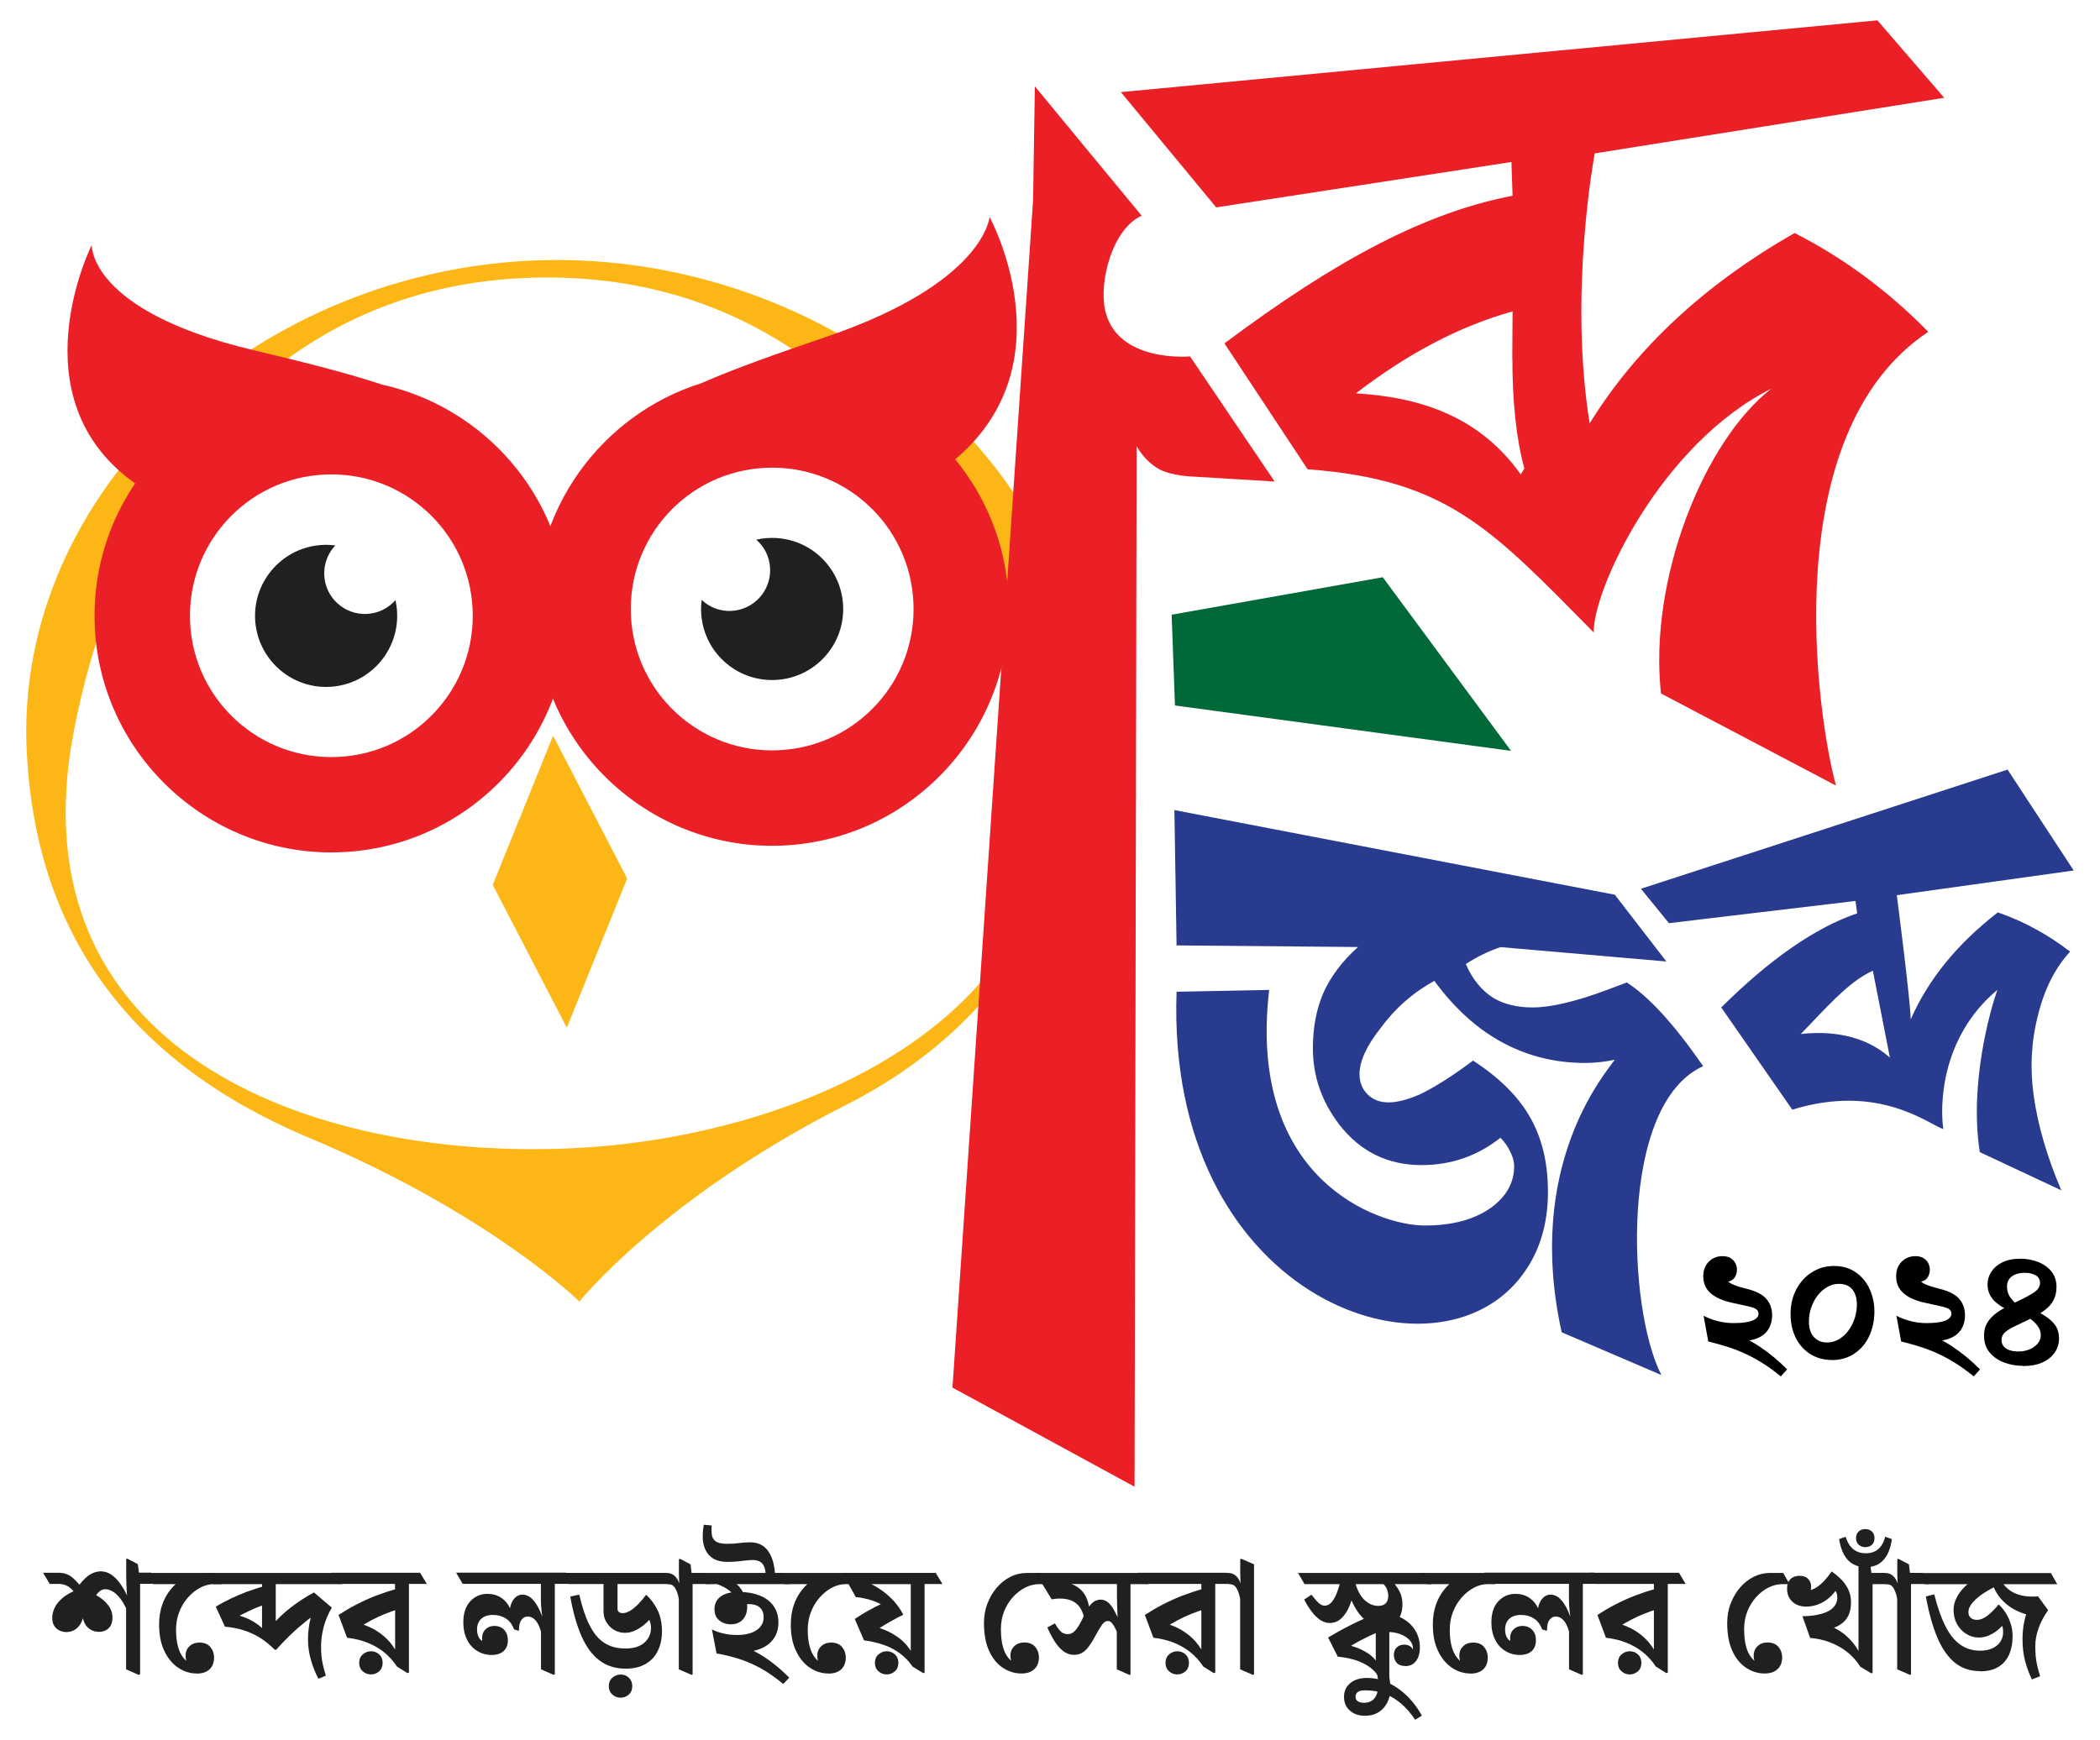 <?xml version="1.0" encoding="UTF-8"?>
<svg id="Layer_1" data-name="Layer 1" xmlns="http://www.w3.org/2000/svg" version="1.1" viewBox="0 0 222 184">
  <defs>
    <style>
      .cls-1 {
        fill: #000;
      }

      .cls-1, .cls-2, .cls-3, .cls-4, .cls-5, .cls-6, .cls-7 {
        stroke-width: 0px;
      }

      .cls-2 {
        fill: #293b8f;
      }

      .cls-3 {
        fill: #fcb717;
      }

      .cls-4 {
        fill-rule: evenodd;
      }

      .cls-4, .cls-6 {
        fill: #221f1f;
      }

      .cls-5 {
        fill: #eb2027;
      }

      .cls-7 {
        fill: #016938;
      }
    </style>
  </defs>
  <g>
    <path class="cls-6" d="M14.66,177.11l-1.33-.59v-6.94l.18.9c-.26-.63-.54-1.13-.82-1.48-.28-.35-.56-.6-.82-.74-.26-.14-.5-.21-.72-.21-.26,0-.49.09-.68.27-.19.18-.36.41-.52.68l-.15-.51c.4.19.76.41,1.08.67.31.26.56.55.74.86.18.31.27.65.27,1.01,0,.5-.13.88-.4,1.14s-.62.39-1.04.39c-.39,0-.74-.12-1.05-.36-.31-.24-.52-.6-.64-1.08-.11.43-.32.78-.63,1.05-.31.27-.69.41-1.14.41-.22,0-.44-.05-.67-.15s-.42-.26-.57-.48c-.15-.22-.23-.51-.23-.89,0-.31.08-.64.23-.99.15-.36.43-.71.82-1.06.39-.35.95-.66,1.66-.94l-.28.44c-.15-.23-.32-.42-.5-.57s-.37-.27-.58-.34-.44-.11-.69-.11h-.92l-.71-1.18h1.62c.34,0,.63.05.88.15.25.1.48.24.69.43.21.19.43.42.66.68.21-.27.43-.52.66-.73.24-.21.49-.38.76-.5.27-.12.55-.18.85-.18.38,0,.75.12,1.1.35.35.24.68.57.99,1.02.31.44.6.98.86,1.62l-.15-.08c-.03-.24-.06-.51-.07-.8-.02-.29-.03-.57-.04-.84-.01-.27-.02-.48-.02-.65v-1.92l.11-.05,1.12.59.12.9h1.3l.71,1.18h-1.89v9.57l-.13.03Z"/>
    <path class="cls-6" d="M20.79,176.96c-.71,0-1.37-.21-1.97-.62-.6-.41-1.09-1-1.45-1.77-.37-.77-.55-1.7-.55-2.78,0-.81.12-1.52.34-2.14s.53-1.15.89-1.59c.36-.44.74-.78,1.13-1.03l.74.48h-3.73l-.67-1.18h7.22l.67,1.18h-.8c-.47,0-.94.12-1.41.36-.47.24-.9.58-1.3,1.02-.39.44-.71.95-.94,1.54-.24.59-.35,1.24-.35,1.94,0,.61.06,1.17.19,1.68s.33.94.62,1.29c.29.35.68.6,1.17.74l-.48.23c-.14-.14-.26-.31-.35-.52-.09-.2-.14-.45-.14-.73,0-.39.14-.72.41-.98.27-.26.62-.39,1.05-.39.51,0,.9.16,1.16.47s.39.68.39,1.09c0,.55-.16.97-.48,1.27-.32.3-.77.45-1.35.45Z"/>
    <path class="cls-6" d="M33.66,177.52c-.31-.59-.57-1.24-.78-1.95-.21-.71-.32-1.45-.32-2.23,0-.37.02-.74.07-1.12.04-.37.11-.75.21-1.12.1-.38.22-.75.36-1.11l.61.41c-.54.34-1.07.72-1.59,1.14-.52.42-1.04.88-1.54,1.36-.5.49-1,1-1.49,1.55h-.15c-.48-.49-.99-.91-1.53-1.25-.54-.34-1.12-.61-1.74-.8-.62-.2-1.28-.33-1.99-.39l-.97-2.12c.5-.3,1.03-.58,1.59-.85s1.14-.51,1.74-.74c.6-.22,1.22-.42,1.85-.58l.16,1.9c-.28.09-.59.2-.91.33-.32.13-.65.27-.97.43-.32.15-.63.31-.94.47s-.57.31-.81.45l-.36-.71c.51.08,1.01.2,1.48.36.48.16.92.38,1.33.64.41.26.77.57,1.09.94l-.36.13v-5.15h-5.14l-.69-1.18h13.6l.69,1.18h-7.01v4.89l-.39-.54c.26-.31.56-.62.89-.94.33-.32.69-.63,1.08-.93.39-.3.79-.59,1.21-.86.42-.27.83-.52,1.25-.74l1.89,1.61c-.37.61-.65,1.27-.85,1.99-.19.71-.29,1.4-.29,2.07,0,.35.01.69.04,1.01.03.32.08.66.16,1,.08.34.18.72.31,1.12l-.8.33Z"/>
    <path class="cls-6" d="M43.09,176.93l-1.13-.71c-.39-.6-.86-1.11-1.39-1.53-.53-.42-1.12-.75-1.76-1s-1.35-.42-2.12-.51l-.9-2.41c.62-.4,1.26-.78,1.92-1.12s1.34-.65,2.04-.92c.71-.27,1.43-.51,2.17-.71l-.16.77v-1.3h-6.06l-.69-1.18h9.4l.71,1.18h-1.89v9.39l-.15.03ZM41.77,175.21v-5.6l.28.57c-.43.13-.88.29-1.35.48-.47.19-.93.4-1.38.64s-.87.48-1.26.73l-.13-.38c.48.12.97.31,1.48.57.5.26.98.61,1.43,1.03.45.43.84.96,1.16,1.59l-.23.34ZM39.22,177.06c-.34,0-.63-.11-.88-.34-.25-.22-.37-.52-.37-.88s.12-.67.37-.89.54-.34.88-.34.63.11.87.34c.24.22.36.52.36.89s-.12.67-.37.89c-.25.22-.53.33-.86.33Z"/>
    <path class="cls-6" d="M58.54,177.11l-1.35-.59v-4.58l.13,1.05c-.19-.78-.41-1.31-.67-1.61-.26-.3-.55-.44-.87-.44-.27,0-.5.12-.67.37-.18.25-.26.63-.25,1.14l-.51-.15c-.2-.53-.49-.91-.88-1.16-.39-.25-.83-.37-1.34-.37-.55,0-.97.14-1.26.41-.29.27-.44.65-.44,1.13,0,.26.04.49.12.69.08.2.19.35.34.46.14.11.3.16.48.16.09,0,.18,0,.28-.02.1-.01.19-.02.28-.03l-.69.57c-.09-.11-.16-.24-.21-.39s-.07-.32-.07-.49c0-.4.12-.73.37-.97.25-.24.55-.36.91-.36.45,0,.8.14,1.06.42s.39.64.39,1.09c0,.49-.15.88-.45,1.15-.3.27-.71.41-1.24.41-.58,0-1.1-.14-1.56-.43-.46-.28-.82-.68-1.07-1.2-.26-.51-.39-1.12-.39-1.82,0-.95.24-1.69.73-2.22.49-.53,1.1-.79,1.83-.79.48,0,.9.1,1.26.3s.66.48.89.82c.23.34.39.73.48,1.16l-.28.07c-.04-.71.07-1.27.34-1.67s.61-.6,1-.6c.33,0,.63.12.9.34.27.23.52.56.75.98s.43.94.63,1.54l-.11.07c-.06-.42-.1-.81-.15-1.19-.04-.38-.07-.8-.07-1.27v-1.61h-8.27l-.69-1.18h11.6l.72,1.18h-1.89v9.57l-.13.03Z"/>
    <path class="cls-6" d="M66.13,176.45c-1.07,0-1.99-.29-2.76-.87s-1.4-1.44-1.9-2.58c-.5-1.14-.9-2.53-1.18-4.18l.95-.2c.21.92.45,1.73.73,2.45.28.71.61,1.31.98,1.79s.83.85,1.35,1.09c.52.25,1.12.37,1.81.37.88,0,1.54-.21,2.01-.62.46-.42.7-.93.7-1.54,0-.33-.06-.61-.17-.85-.12-.24-.27-.43-.47-.6l.95-.05c-.26.39-.57.74-.91,1.04-.34.3-.7.54-1.07.71-.37.17-.72.25-1.06.25s-.63-.06-.89-.17c-.27-.11-.51-.27-.71-.47-.21-.21-.37-.44-.5-.71-.13-.26-.19-.58-.19-.95v-2.86h-3.69l-.71-1.18h10.91l.71,1.18h-5.74v2.58c0,.19.05.31.16.39.11.07.24.11.39.11.23,0,.48-.08.76-.24.27-.16.55-.39.85-.68.29-.3.58-.64.86-1.03.48.43.88.96,1.2,1.6.32.64.48,1.4.48,2.27,0,.77-.14,1.45-.43,2.04-.28.6-.71,1.06-1.28,1.4s-1.28.51-2.13.51ZM65.61,179.52c-.34,0-.63-.11-.88-.34-.25-.22-.37-.52-.37-.88s.12-.67.37-.89c.25-.22.54-.34.88-.34s.63.11.87.34.36.52.36.89-.12.67-.37.89-.53.33-.86.33Z"/>
    <path class="cls-6" d="M73.11,177.11l-1.35-.59v-7.45c-.07-.42-.19-.78-.36-1.09s-.43-.47-.75-.47h-.08l-.69-1.18h.59c.28,0,.53.07.74.22.21.15.38.37.52.68.14.31.25.69.33,1.16l-.16.05c-.04-.38-.08-.77-.1-1.17-.02-.4-.03-.68-.03-.85v-1.54l.11-.05,1.12.59.11.9h1.31l.69,1.18h-1.89v9.57l-.12.03Z"/>
    <path class="cls-6" d="M74.65,167.51l-.69-1.18h8.76l.72,1.18h-8.8ZM80.95,166.72c0-.46-.06-.82-.17-1.07-.11-.25-.27-.43-.47-.53s-.44-.16-.72-.16c-.23,0-.48.02-.74.05-.26.03-.55.07-.87.1-.32.03-.68.05-1.08.05-.86,0-1.52-.24-1.95-.72s-.66-1.13-.66-1.95c0-.24.01-.47.03-.68.02-.21.05-.41.08-.58l.84.08c-.01.08-.02.17-.02.28,0,.11,0,.21,0,.31,0,.5.13.85.39,1.05.26.2.69.3,1.28.3.47,0,.88-.03,1.24-.08.36-.05.75-.08,1.19-.08.83,0,1.47.32,1.91.96.44.64.68,1.53.71,2.68h-.98ZM82.79,178.06c-.88-.72-1.7-1.29-2.46-1.7s-1.52-.73-2.26-.96-1.51-.42-2.32-.56l-.49-2.54c.39.2.81.34,1.26.44.44.1.92.15,1.42.15.57,0,1.06-.08,1.48-.23.42-.15.74-.37.97-.65s.34-.62.34-1.01c0-.44-.14-.78-.41-1.02-.27-.24-.68-.36-1.23-.36-.24,0-.49.07-.76.22-.26.15-.47.3-.61.45l.07-1.35c-.27-.4-.62-.73-1.03-.98s-.88-.45-1.42-.59h2.33c.2.12.4.31.6.57.2.26.37.55.51.89.14.33.21.69.21,1.06,0,.57-.15,1.02-.46,1.36-.31.34-.73.51-1.26.51-.48,0-.89-.14-1.23-.41-.34-.27-.51-.68-.51-1.21s.22-1,.66-1.32,1.05-.48,1.84-.48c.91,0,1.68.13,2.31.39s1.12.63,1.45,1.11c.33.48.5,1.06.5,1.72s-.16,1.2-.47,1.67-.76.83-1.34,1.08c-.58.25-1.29.38-2.12.38-.26,0-.52-.02-.77-.07s-.46-.12-.62-.21l.79-.51c.69.14,1.36.39,2.03.73.66.34,1.3.76,1.92,1.24.62.48,1.19.99,1.72,1.53l-.62.67Z"/>
    <path class="cls-6" d="M87.57,176.96c-.71,0-1.37-.21-1.97-.62-.6-.41-1.09-1-1.45-1.77-.37-.77-.55-1.7-.55-2.78,0-.81.12-1.52.34-2.14s.53-1.15.89-1.59c.36-.44.74-.78,1.13-1.03l.74.48h-3.73l-.67-1.18h7.22l.67,1.18h-.8c-.47,0-.94.12-1.41.36-.47.24-.9.58-1.3,1.02-.39.44-.71.95-.94,1.54-.24.59-.35,1.24-.35,1.94,0,.61.06,1.17.19,1.68s.33.94.62,1.29c.29.35.68.6,1.17.74l-.48.23c-.14-.14-.26-.31-.35-.52-.09-.2-.14-.45-.14-.73,0-.39.14-.72.41-.98.27-.26.62-.39,1.05-.39.51,0,.9.16,1.16.47s.39.68.39,1.09c0,.55-.16.97-.48,1.27-.32.3-.77.45-1.35.45Z"/>
    <path class="cls-6" d="M97.61,176.93l-1.15-.71c-.37-.55-.82-1.01-1.33-1.39-.51-.38-1.09-.68-1.73-.9-.64-.22-1.33-.38-2.06-.47l-.98-2.26c.19-.13.42-.28.69-.45.27-.17.57-.34.88-.51.31-.17.61-.33.9-.47.29-.14.55-.26.78-.34l.11.62c-.25-.22-.55-.4-.89-.56s-.71-.28-1.1-.39c-.39-.1-.82-.18-1.26-.22l-1.43-2.56h9.88l.71,1.18h-1.89v9.39l-.13.03ZM96.28,175.29v-7.78h-4.94l.02-.36c.7.31,1.3.64,1.81.99.51.36.95.75,1.33,1.17.38.43.71.9.99,1.43-.37.19-.76.39-1.17.62-.4.22-.8.45-1.17.69s-.72.47-1.03.7l-.23-.95c.52.14,1.07.33,1.63.55.56.22,1.1.54,1.62.94.52.4.97.94,1.35,1.62l-.23.39ZM93.74,177.06c-.34,0-.63-.11-.88-.34-.25-.22-.37-.52-.37-.88s.12-.67.37-.89c.25-.22.54-.34.88-.34s.63.11.87.34c.24.22.36.52.36.89s-.12.67-.37.89c-.25.22-.53.33-.86.33Z"/>
    <path class="cls-6" d="M107.98,176.96c-.68,0-1.32-.19-1.93-.58s-1.1-.98-1.47-1.77c-.37-.79-.56-1.79-.56-2.98,0-.74.12-1.44.37-2.08s.58-1.2,1-1.69c.42-.49.9-.86,1.44-1.13.54-.27,1.11-.4,1.7-.4h1.41l.67,1.18h-.74c-.5,0-1,.12-1.48.36s-.92.58-1.31,1.01c-.39.43-.7.94-.93,1.51-.23.57-.34,1.2-.34,1.88s.06,1.25.19,1.77.33.96.62,1.3c.29.34.68.59,1.17.73l-.48.23c-.14-.14-.26-.31-.35-.52-.09-.2-.14-.45-.14-.73,0-.39.14-.72.41-.98.27-.26.62-.39,1.05-.39.51,0,.9.16,1.16.47s.39.68.39,1.09c0,.54-.16.96-.49,1.26-.33.31-.78.46-1.36.46Z"/>
    <path class="cls-6" d="M119.39,177.11l-1.33-.59v-4.55l.1.79c-.13-.31-.25-.56-.36-.76s-.22-.34-.32-.44c-.1-.1-.23-.15-.37-.15-.13,0-.25.05-.37.14-.12.09-.25.25-.39.48s-.34.56-.57.98c-.23.44-.46.8-.68,1.1-.22.3-.46.52-.71.66-.25.15-.53.22-.86.22-.4,0-.77-.13-1.11-.38-.33-.25-.64-.6-.92-1.03s-.54-.94-.78-1.49l.8-.43c.17.31.33.54.48.71.14.16.28.28.43.34.14.06.3.09.46.09.24,0,.46-.09.65-.26.19-.17.38-.43.57-.75.19-.33.38-.72.59-1.17.21-.42.4-.73.59-.94.19-.21.37-.35.54-.42.17-.07.34-.11.51-.11.28,0,.54.09.77.27s.45.46.66.84c.21.38.45.87.7,1.48l-.26.02c-.03-.32-.06-.63-.07-.94-.02-.31-.03-.63-.04-.94-.01-.32-.02-.62-.02-.92v-1.46h-6.12l-.28-.41c.65.1,1.19.24,1.63.42s.8.42,1.07.72c.27.3.48.66.61,1.09s.21.94.23,1.53l-.56.89c-.02-.53-.1-.96-.25-1.3-.14-.34-.33-.62-.57-.83s-.5-.36-.8-.44c-.3-.09-.62-.13-.96-.13-.19,0-.36,0-.51.02-.15.02-.28.04-.39.06l-1.71-2.79h11.22l.71,1.18h-1.89v9.57l-.13.03Z"/>
    <path class="cls-6" d="M128.33,176.93l-1.13-.71c-.39-.6-.86-1.11-1.39-1.53-.53-.42-1.12-.75-1.76-1-.65-.25-1.35-.42-2.12-.51l-.9-2.41c.62-.4,1.26-.78,1.92-1.12.66-.34,1.34-.65,2.04-.92.71-.27,1.43-.51,2.17-.71l-.16.77v-1.3h-6.06l-.69-1.18h9.4l.71,1.18h-1.89v9.39l-.15.03ZM127,175.21v-5.6l.28.57c-.43.13-.88.29-1.35.48-.47.19-.93.4-1.38.64s-.87.48-1.26.73l-.13-.38c.48.12.97.31,1.48.57.5.26.98.61,1.43,1.03.45.43.84.96,1.16,1.59l-.23.34ZM124.46,177.06c-.34,0-.63-.11-.88-.34-.25-.22-.37-.52-.37-.88s.12-.67.37-.89.54-.34.88-.34.63.11.87.34c.24.22.36.52.36.89s-.12.67-.37.89c-.25.22-.53.33-.86.33Z"/>
    <path class="cls-6" d="M132.45,177.11l-1.35-.59v-7.45c-.07-.42-.19-.78-.36-1.09s-.43-.47-.75-.47h-.08l-.69-1.18h.59c.28,0,.53.07.74.22.21.15.38.37.52.68.14.31.25.69.33,1.16l-.16.05c-.04-.38-.08-.77-.1-1.17-.02-.4-.03-.68-.03-.85v-1.54l.11-.05,1.35.59v11.65l-.12.03Z"/>
    <path class="cls-6" d="M137.91,167.51l-.69-1.18h13.41l.69,1.18h-13.41ZM146.1,171.94c-.5,0-.95-.11-1.33-.33-.38-.22-.72-.51-1.02-.89-.3-.37-.55-.79-.77-1.25-.22-.46-.41-.94-.57-1.43l.71.16c-.1.59-.26,1.15-.48,1.67s-.5.95-.85,1.27c-.34.32-.75.48-1.21.48-.36,0-.7-.11-1.03-.33-.32-.22-.62-.52-.9-.89s-.54-.8-.78-1.26l.77-.51c.32.42.58.71.78.89s.41.27.62.27c.28,0,.53-.13.75-.39.21-.26.4-.6.55-1s.28-.83.38-1.26h1.48c.24.93.59,1.61,1.03,2.03.45.43.94.64,1.48.64.35,0,.61-.09.79-.28.17-.19.26-.44.26-.76,0-.27-.06-.53-.16-.77-.11-.24-.26-.43-.44-.57l.9-.34c.35.35.64.73.86,1.13s.34.88.34,1.41c0,.72-.18,1.29-.53,1.69-.36.4-.89.6-1.62.59ZM146.73,177.8l-1.1-.67c-.28-.4-.65-.74-1.08-1.01-.44-.27-.92-.48-1.45-.63-.53-.15-1.09-.26-1.68-.31l-1.02-2.03c.35-.21.74-.43,1.17-.67.43-.24.88-.47,1.35-.71.47-.24.94-.45,1.4-.65.46-.2.91-.36,1.34-.49l.13,1.94c-.3.1-.61.22-.94.38s-.66.32-1,.5c-.34.18-.66.36-.97.55-.31.19-.58.36-.82.53l-.28-.71c.49.07.99.18,1.48.35.5.17.96.4,1.39.68.43.28.77.65,1.02,1.1l-.23.26v-4.78l1.43-.25v6.58l-.15.03ZM148.56,176.17c-.4,0-.71-.12-.91-.34s-.3-.51-.3-.85c0-.32.1-.57.3-.77s.46-.3.8-.3c.28,0,.52.08.7.23s.29.38.32.67l-.28.02c.08-.09.13-.17.15-.24s.03-.16.03-.27c0-.33-.12-.63-.36-.89-.24-.27-.58-.48-1.01-.64-.43-.16-.93-.23-1.49-.22v-2c.77.11,1.42.34,1.95.68.54.34.94.77,1.22,1.27.28.5.42,1.07.42,1.69s-.14,1.09-.41,1.44c-.27.35-.65.53-1.13.53Z"/>
    <path class="cls-6" d="M149.6,181.85c-.43-.65-.91-1.2-1.44-1.67-.54-.47-1.12-.82-1.76-1.07s-1.34-.37-2.11-.37c-.34,0-.59.06-.75.18-.16.12-.24.28-.24.49s.08.37.23.48c.15.11.37.17.66.17s.53-.06.76-.18c.23-.12.41-.33.55-.62.14-.3.21-.7.21-1.21,0-.19-.02-.38-.05-.58-.03-.2-.07-.4-.12-.59-.05-.19-.1-.35-.16-.48l1.13-.33c.14.34.26.73.34,1.16.09.43.13.9.13,1.4s-.1.95-.31,1.38c-.21.43-.51.77-.91,1.03-.4.26-.89.39-1.47.39-.65,0-1.18-.18-1.59-.55-.42-.37-.62-.85-.62-1.45s.22-1.07.65-1.44c.43-.37,1.03-.56,1.8-.56.63,0,1.24.11,1.82.34.58.22,1.12.53,1.63.91s.96.81,1.35,1.29c.39.48.72.96.98,1.45l-.71.43Z"/>
    <path class="cls-6" d="M155.44,176.96c-.71,0-1.37-.21-1.97-.62-.6-.41-1.09-1-1.45-1.77-.37-.77-.55-1.7-.55-2.78,0-.81.12-1.52.34-2.14s.53-1.15.89-1.59c.36-.44.74-.78,1.13-1.03l.74.48h-3.73l-.67-1.18h7.22l.67,1.18h-.8c-.47,0-.94.12-1.41.36-.47.24-.9.58-1.3,1.02-.39.44-.71.95-.94,1.54-.24.59-.35,1.24-.35,1.94,0,.61.06,1.17.19,1.68s.33.94.62,1.29c.29.35.68.6,1.17.74l-.48.23c-.14-.14-.26-.31-.35-.52-.09-.2-.14-.45-.14-.73,0-.39.14-.72.41-.98.27-.26.62-.39,1.05-.39.51,0,.9.16,1.16.47s.39.68.39,1.09c0,.55-.16.97-.48,1.27-.32.3-.77.45-1.35.45Z"/>
    <path class="cls-6" d="M167.22,177.11l-1.35-.59v-4.58l.13,1.05c-.19-.78-.41-1.31-.67-1.61-.26-.3-.55-.44-.87-.44-.27,0-.5.12-.67.37-.18.25-.26.63-.25,1.14l-.51-.15c-.2-.53-.49-.91-.88-1.16-.39-.25-.83-.37-1.34-.37-.55,0-.97.14-1.26.41-.29.27-.44.65-.44,1.13,0,.26.04.49.12.69.08.2.19.35.34.46.14.11.3.16.48.16.09,0,.18,0,.28-.02.1-.01.19-.02.28-.03l-.69.57c-.09-.11-.16-.24-.21-.39s-.07-.32-.07-.49c0-.4.12-.73.37-.97.25-.24.55-.36.91-.36.45,0,.8.14,1.06.42s.39.64.39,1.09c0,.49-.15.88-.45,1.15-.3.27-.71.41-1.24.41-.58,0-1.1-.14-1.56-.43-.46-.28-.82-.68-1.07-1.2-.26-.51-.39-1.12-.39-1.82,0-.95.24-1.69.73-2.22.49-.53,1.1-.79,1.83-.79.48,0,.9.1,1.26.3s.66.48.89.82c.23.34.39.73.48,1.16l-.28.07c-.04-.71.07-1.27.34-1.67s.61-.6,1-.6c.33,0,.63.12.9.34.27.23.52.56.75.98s.43.94.63,1.54l-.11.07c-.06-.42-.1-.81-.15-1.19-.04-.38-.07-.8-.07-1.27v-1.61h-8.27l-.69-1.18h11.6l.72,1.18h-1.89v9.57l-.13.03Z"/>
    <path class="cls-6" d="M176.17,176.93l-1.13-.71c-.39-.6-.86-1.11-1.39-1.53-.53-.42-1.12-.75-1.76-1-.65-.25-1.35-.42-2.12-.51l-.9-2.41c.62-.4,1.26-.78,1.92-1.12.66-.34,1.34-.65,2.04-.92.71-.27,1.43-.51,2.17-.71l-.16.77v-1.3h-6.06l-.69-1.18h9.4l.71,1.18h-1.89v9.39l-.15.03ZM174.84,175.21v-5.6l.28.57c-.43.13-.88.29-1.35.48-.47.19-.93.4-1.38.64s-.87.48-1.26.73l-.13-.38c.48.12.97.31,1.48.57.5.26.98.61,1.43,1.03.45.43.84.96,1.16,1.59l-.23.34ZM172.29,177.06c-.34,0-.63-.11-.88-.34-.25-.22-.37-.52-.37-.88s.12-.67.37-.89.54-.34.88-.34.63.11.87.34c.24.22.36.52.36.89s-.12.67-.37.89c-.25.22-.53.33-.86.33Z"/>
    <path class="cls-6" d="M186.55,176.96c-.68,0-1.32-.19-1.93-.58s-1.1-.98-1.47-1.77c-.37-.79-.56-1.79-.56-2.98,0-.74.12-1.44.37-2.08.25-.64.58-1.2,1-1.69.42-.49.9-.86,1.44-1.13.54-.27,1.11-.4,1.7-.4h1.41l.67,1.18h-.74c-.5,0-1,.12-1.48.36s-.92.58-1.31,1.01c-.39.43-.7.94-.93,1.51-.23.57-.34,1.2-.34,1.88s.06,1.25.19,1.77.33.96.62,1.3c.29.34.68.59,1.17.73l-.48.23c-.14-.14-.26-.31-.35-.52-.09-.2-.14-.45-.14-.73,0-.39.14-.72.41-.98.27-.26.62-.39,1.05-.39.51,0,.9.16,1.16.47s.39.68.39,1.09c0,.54-.16.96-.49,1.26-.33.31-.78.46-1.36.46Z"/>
    <path class="cls-6" d="M197.79,176.93l-1.13-.69c-.37-.59-.83-1.1-1.36-1.53-.54-.43-1.14-.77-1.81-1.03-.67-.26-1.38-.42-2.13-.48l-.82-2.3c.51,0,1-.04,1.44-.12.45-.08.84-.19,1.18-.35.34-.16.6-.36.79-.62.19-.25.28-.55.28-.9,0-.25-.06-.48-.18-.68-.12-.2-.27-.39-.46-.57l.74.13c-.28.48-.62.88-.99,1.19s-.77.54-1.18.69-.82.22-1.22.22c-.36,0-.7-.07-1-.21-.31-.14-.55-.36-.74-.64-.19-.28-.28-.64-.28-1.07s.12-.74.35-.98c.24-.24.56-.36.96-.36s.72.11.93.34c.2.22.3.48.3.78,0,.23-.03.42-.1.57-.07.15-.18.29-.34.44l-.64-.64c.05.03.13.06.23.07.1.02.2.02.3.02.32,0,.63-.08.94-.25.31-.17.62-.41.91-.71.3-.31.59-.67.87-1.08.3.2.6.45.92.75.32.3.58.66.8,1.07.22.42.33.9.33,1.44,0,.82-.21,1.47-.64,1.94-.43.47-1.08.8-1.95.98l-.16-.62c.5.16.98.39,1.44.66s.89.63,1.28,1.05c.39.42.74.94,1.05,1.57l-.23.28v-10.4l.12-.05,1.12.59.13.9h1.3l.71,1.18h-1.89v9.39l-.15.03Z"/>
    <path class="cls-6" d="M197.24,165.72c-.53,0-.98-.11-1.37-.34-.39-.22-.7-.56-.94-1-.24-.44-.41-.99-.51-1.63l.69-.25c.11.36.26.67.45.94.19.26.42.46.7.6.27.14.6.21.97.21s.71-.07.98-.21c.27-.14.5-.34.68-.6s.31-.57.4-.94l.71.25c-.14.98-.44,1.73-.9,2.22-.46.5-1.08.75-1.85.75ZM197.2,163.6c-.27,0-.51-.08-.7-.25-.19-.16-.29-.4-.29-.71,0-.28.09-.51.27-.69.18-.17.42-.26.71-.26s.52.09.7.26c.18.18.27.4.27.69,0,.31-.09.54-.27.71-.18.16-.41.25-.7.25Z"/>
    <path class="cls-6" d="M201.91,177.11l-1.35-.59v-7.45c-.07-.42-.19-.78-.36-1.09s-.43-.47-.75-.47h-.08l-.69-1.18h.59c.28,0,.53.07.74.22.21.15.38.37.52.68.14.31.25.69.33,1.16l-.16.05c-.04-.38-.08-.77-.1-1.17-.02-.4-.03-.68-.03-.85v-1.54l.11-.05,1.12.59.11.9h1.31l.69,1.18h-1.89v9.57l-.12.03Z"/>
    <path class="cls-6" d="M209.3,176.71c-1.02,0-1.89-.29-2.63-.88-.73-.59-1.35-1.46-1.85-2.63-.5-1.17-.91-2.63-1.23-4.38l.89-.23c.33,1.32.71,2.43,1.15,3.31.44.89.96,1.55,1.57,1.99.61.44,1.32.66,2.14.66.49,0,.92-.08,1.28-.25.36-.16.64-.39.84-.69.2-.3.3-.63.3-1.02,0-.31-.05-.57-.15-.8s-.22-.44-.38-.64l.82.3c-.25.35-.53.65-.85.91-.31.26-.64.45-.98.59-.34.14-.68.21-1.03.21-.47,0-.91-.13-1.32-.38-.41-.25-.74-.6-.98-1.03s-.37-.94-.37-1.49c0-.38.07-.74.21-1.07.14-.33.32-.64.54-.92.22-.28.46-.53.72-.74.26-.21.51-.39.75-.52l.46.51h-5.73l-.69-1.18h14.03l.67,1.18h-6.02c-.46.2-.89.42-1.3.66-.41.24-.77.49-1.08.75-.31.26-.56.52-.73.78-.18.26-.26.51-.26.76,0,.26.08.47.25.61.17.14.39.21.66.21.34,0,.69-.14,1.07-.42.37-.28.78-.68,1.21-1.21.27.24.52.53.74.87.22.34.4.72.53,1.14.14.42.21.88.21,1.37,0,.71-.12,1.35-.36,1.9-.24.56-.62,1-1.12,1.31-.51.32-1.16.48-1.96.48ZM214.81,177.62c-.31-.65-.55-1.31-.73-1.99s-.27-1.44-.27-2.3c0-.59.05-1.17.16-1.74.11-.57.28-1.14.52-1.71l.36.98c-.55-.1-1.09-.27-1.64-.53-.55-.25-1.05-.61-1.5-1.07-.45-.46-.82-1.04-1.09-1.76l.76-.66c.23.48.53.88.9,1.19.37.31.82.53,1.35.66s1.13.17,1.82.12l1.07,1.46c-.44.6-.77,1.23-1.01,1.89-.24.66-.35,1.29-.35,1.9,0,.35.01.7.04,1.03.03.34.08.68.16,1.03.08.35.18.73.31,1.13l-.85.33Z"/>
  </g>
  <path class="cls-3" d="M114.67,74.3c-1.28-27.17-28.99-48.13-58.59-46.74S1.54,52.18,2.82,79.34c.84,17.86,9.45,32.4,29.83,40.96,19.22,8.07,28.6,17.33,28.6,17.33,0,0,8.74-10.93,28.15-20.77,17.97-9.1,26.08-25.22,25.27-42.56ZM60.49,121.42c-27.87,1.31-59.09-10.46-52.71-43.96,4.88-25.64,20.92-47.39,48.66-48.1,27.54-.71,44.07,19.17,52.41,43.35,10.72,31.07-20.49,47.4-48.36,48.71Z"/>
  <path class="cls-5" d="M187.29,41.08c-11.7,5.84-18.89,21.21-18.81,25.8-10.87-11.02-15.49-16.15-30.25-17.26l-8.79-13.31c11.81-8.83,21.2-13.83,30.46-15.61l-.12-3.57-31.21,4.8-10.08-12.19,79.98-7.59,7.06,8.19-36.94,5.88s-2.79,14.65-.54,28.55c4.93-7.98,12.15-14.69,21.66-20.13,5.18,2.63,9.89,6.12,14.14,10.45-16.12,10.7-11.8,40.51-9.76,47.98l-18.5-9.74c-1.32-12.05,4.52-26.7,11.7-32.26ZM159.87,37.81l.03-4.88c-5.52,1.53-11.04,4.42-16.56,8.66,6.27.39,12.84,2.12,17.43,8.58l.38-.64c-.85-3.06-1.27-6.96-1.27-11.72Z"/>
  <path class="cls-2" d="M157.85,105.51c1.13.68,2.52,1.02,4.17,1.02,1.93,0,4.57-.62,7.91-1.87l2.04-.77c2.33,1.48,5.02,4.43,8.08,8.85-8.94,4.04-8,25.69-4.42,32.66l-10.54-4.52c-3.86-17.51,4.41-27.12,5.61-28.82-1.08.23-2.13.34-3.15.34-3.29,0-6.33-.79-9.11-2.38-2.5-1.42-4.77-3.52-6.81-6.3-2.27,1.25-4.17,2.92-5.7,5.02-1.48,1.87-2.21,3.49-2.21,4.85,0,.85.28,1.56.85,2.13.57.57,1.3.85,2.21.85s2.01-.28,3.32-.85c1.64-.79,3.52-1.99,5.62-3.57,2.72,1.76,4.71,3.72,5.96,5.87,1.3,2.21,1.96,4.88,1.96,8,0,3.91-1.14,6.95-3.15,9.36-9.56,11.48-37.24,1.5-36.11-30.51l9.79-.19c-2.35,20.05,11.51,24.91,16.45,24.91,2.89,0,5.22-.62,6.98-1.87,1.65-1.19,2.47-2.67,2.47-4.43,0-.45-.14-.96-.43-1.53-.23-.51-.57-.99-1.02-1.45-2.44,1.93-5.22,2.89-8.34,2.89-3.57,0-6.47-1.42-8.68-4.26-1.87-2.44-2.81-5.13-2.81-8.08,0-2.21.37-4.17,1.11-5.87.79-1.76,2.01-3.37,3.66-4.85l-19.18-.17-.23-14.31,46.56,8.95,5.45,7.06-17.54-1.52c-1.31.45-2.53,1.05-3.66,1.79.68,1.59,1.65,2.78,2.89,3.57Z"/>
  <path class="cls-2" d="M211.14,104.68c-6.08,5.08-6.05,12.48-5.7,14.72-1.6-.54-6.83-4.88-15.97-2.06l-7.51-10.81c5.17-5.13,9.96-8.45,14.37-9.95l-.18-1.31-19.72,2.35-2.96-3.64,38.76-12.6,6.99,10.67-18.7,2.61s1.51,11.7,1.46,13.15c1.86-4.24,4.94-8.02,9.22-11.33,2.71.93,5.26,2.32,7.64,4.15-1.58,1.71-2.71,3.94-3.39,6.7-.72,2.77-.87,5.61-.46,8.52.44,3.16,1.42,6.5,2.92,10.02l-8.62-4.04c-1.13-7.34,1.15-15.13,1.85-17.13ZM197.99,102.65c-2.6,1.13-5.21,4.23-7.62,6.69,2.92-.33,6.64,0,9.42,2.5l-1.8-9.18Z"/>
  <path class="cls-5" d="M125.81,37.69s-7.75.71-8.98-4.89c-.68-3.06.79-8.62,3.86-9.99l-11.29-13.68-.19,12.07-8.52,125.53,19.25,10.48.22-110.03c.61,1.08,1.43,1.91,2.46,2.48.9.43,2.15.69,3.73.75l8.4.51-8.95-13.24Z"/>
  <polygon class="cls-3" points="58.47 77.8 66.3 92.9 59.92 108.67 52.09 93.57 58.47 77.8"/>
  <path class="cls-5" d="M40.27,40.63c-3.89-1.28-8.42-2.4-13.63-3.64-17.28-4.14-16.94-11.09-16.94-11.09,0,0-8.14,16.2,4.58,25.22-2.92,4.31-4.52,9.57-4.26,15.16.65,13.78,12.39,24.47,26.17,23.83s24.47-12.39,23.83-26.17c-.54-11.58-8.92-20.97-19.76-23.3ZM35.73,80.04c-8.25.39-15.25-5.98-15.63-14.23-.39-8.25,5.98-15.25,14.23-15.63,8.25-.39,15.25,5.98,15.63,14.23.39,8.25-5.98,15.25-14.23,15.63Z"/>
  <path class="cls-5" d="M104.61,22.93s-.45,6.95-17.27,12.69c-5.07,1.73-9.48,3.27-13.23,4.91-10.57,3.33-18.03,13.47-17.49,25.05.65,13.78,12.39,24.47,26.17,23.83,13.78-.65,24.47-12.39,23.83-26.17-.26-5.58-2.34-10.65-5.64-14.67,12.09-10.18,3.63-25.63,3.63-25.63ZM82.33,79.33c-8.25.39-15.25-5.98-15.63-14.23-.39-8.25,5.98-15.25,14.23-15.63,8.25-.39,15.25,5.98,15.63,14.23.39,8.25-5.98,15.25-14.23,15.63Z"/>
  <path class="cls-4" d="M34.12,57.62c.45-.02.9,0,1.33.05-.77.82-1.23,1.94-1.17,3.16.11,2.37,2.12,4.2,4.5,4.09,1.21-.06,2.28-.61,3.03-1.46.09.42.15.86.17,1.31.19,4.15-3.01,7.66-7.15,7.86s-7.66-3.01-7.86-7.15,3.01-7.66,7.15-7.86"/>
  <path class="cls-4" d="M81.27,56.89c-.45.02-.9.08-1.32.18.85.74,1.41,1.82,1.46,3.03.11,2.37-1.72,4.38-4.09,4.5-1.21.06-2.33-.39-3.15-1.17-.05.43-.07.87-.05,1.32.19,4.15,3.71,7.35,7.86,7.15,4.14-.19,7.35-3.71,7.15-7.86s-3.71-7.35-7.86-7.15"/>
  <polygon class="cls-7" points="159.74 79.4 124.21 74.6 123.86 65 146.18 61.04 159.74 79.4"/>
  <g>
    <path class="cls-1" d="M188.24,145.53c-.71-.58-1.39-1.07-2.03-1.46-.65-.4-1.27-.73-1.88-1-.61-.27-1.22-.5-1.84-.69-.62-.19-1.25-.37-1.9-.53l-.5-2.72c.41.22.9.41,1.46.56.56.15,1.15.22,1.77.22.47,0,.9-.03,1.3-.1.39-.06.7-.17.93-.32.23-.15.35-.33.35-.56s-.09-.39-.27-.51c-.18-.11-.47-.21-.88-.3-.41-.09-.96-.21-1.64-.36-.98-.21-1.74-.55-2.26-1-.53-.46-.79-1.06-.79-1.8,0-.64.19-1.15.58-1.54.38-.39.87-.59,1.45-.59.34,0,.63.07.85.2.22.14.39.31.51.53.11.22.17.45.17.68,0,.39-.11.71-.32.95-.21.24-.53.36-.96.36-.15,0-.29,0-.41-.03-.12-.02-.22-.07-.3-.15l.69-.55c.02.21.1.4.24.57.14.17.36.32.68.45.32.14.76.28,1.33.42,1.03.25,1.75.61,2.16,1.09.41.48.61,1.06.61,1.73,0,.56-.13,1.04-.38,1.46-.25.41-.63.73-1.14.95-.5.22-1.13.33-1.87.33-.26,0-.5,0-.72,0-.22,0-.4-.03-.54-.08l.07-.82c.56.12,1.11.31,1.66.57.55.26,1.09.57,1.61.91.52.35,1.03.73,1.52,1.14.49.41.95.83,1.38,1.27l-.67.73Z"/>
    <path class="cls-1" d="M193.62,143.81c-.8,0-1.54-.2-2.19-.59-.66-.4-1.18-.96-1.56-1.69-.38-.73-.58-1.59-.58-2.58s.2-1.84.6-2.6c.4-.76.95-1.37,1.64-1.81.69-.44,1.47-.67,2.33-.67.91,0,1.69.22,2.32.67.64.44,1.13,1.03,1.46,1.76.34.73.51,1.52.51,2.39,0,.97-.19,1.84-.56,2.62s-.9,1.39-1.58,1.84c-.68.45-1.48.67-2.4.67ZM193.14,141.96c.46,0,.88-.12,1.27-.35.38-.23.72-.54,1-.92.28-.38.5-.82.66-1.3.15-.48.23-.96.23-1.45,0-.66-.16-1.19-.48-1.59-.32-.4-.79-.59-1.42-.59-.44,0-.85.11-1.23.33-.38.22-.72.51-1.01.89-.29.37-.52.8-.68,1.27-.17.47-.25.96-.25,1.47,0,.72.17,1.28.52,1.66.35.38.81.58,1.39.58Z"/>
    <path class="cls-1" d="M208.63,145.53c-.71-.58-1.39-1.07-2.03-1.46-.65-.4-1.27-.73-1.88-1-.61-.27-1.22-.5-1.84-.69-.62-.19-1.25-.37-1.9-.53l-.5-2.72c.41.22.9.41,1.46.56.56.15,1.15.22,1.77.22.47,0,.9-.03,1.3-.1.39-.06.7-.17.93-.32.23-.15.35-.33.35-.56s-.09-.39-.27-.51c-.18-.11-.47-.21-.88-.3-.41-.09-.96-.21-1.64-.36-.98-.21-1.74-.55-2.26-1-.53-.46-.79-1.06-.79-1.8,0-.64.19-1.15.58-1.54.38-.39.87-.59,1.45-.59.34,0,.63.07.85.2.22.14.39.31.51.53.11.22.17.45.17.68,0,.39-.11.71-.32.95-.21.24-.53.36-.96.36-.15,0-.29,0-.41-.03-.12-.02-.22-.07-.3-.15l.69-.55c.02.21.1.4.24.57.14.17.36.32.68.45.32.14.76.28,1.33.42,1.03.25,1.75.61,2.16,1.09.41.48.61,1.06.61,1.73,0,.56-.13,1.04-.38,1.46-.25.41-.63.73-1.14.95-.5.22-1.13.33-1.87.33-.26,0-.5,0-.72,0-.22,0-.4-.03-.54-.08l.07-.82c.56.12,1.11.31,1.66.57.55.26,1.09.57,1.61.91.52.35,1.03.73,1.52,1.14.49.41.95.83,1.38,1.27l-.67.73Z"/>
    <path class="cls-1" d="M213.85,144.43c-.69,0-1.35-.12-1.98-.35-.63-.24-1.15-.59-1.54-1.07-.4-.48-.59-1.07-.59-1.78,0-.45.08-.84.25-1.18.17-.34.4-.64.71-.92.31-.28.68-.54,1.12-.78.44-.24.93-.49,1.47-.75.79-.37,1.39-.69,1.78-.97.4-.28.59-.6.59-.97,0-.34-.14-.61-.43-.79-.29-.18-.7-.28-1.22-.28s-.99.13-1.33.38c-.34.25-.51.61-.51,1.07s.12.83.35,1.16c.24.34.55.64.94.9l-.76.67c-.22-.13-.49-.27-.78-.43-.3-.15-.58-.34-.86-.57-.28-.22-.51-.49-.68-.81s-.27-.69-.27-1.13c0-.49.13-.93.4-1.35.27-.41.66-.75,1.17-1,.51-.25,1.15-.38,1.91-.38.67,0,1.3.12,1.88.35.58.23,1.05.57,1.4,1,.35.44.53.98.53,1.62,0,.56-.11,1.03-.32,1.43-.21.4-.53.75-.95,1.06-.42.31-.95.62-1.59.94-.58.28-1.09.53-1.54.74-.44.21-.79.42-1.04.64-.25.22-.37.49-.37.81,0,.27.08.5.23.68.15.18.37.32.64.41s.58.13.92.13c.4,0,.78-.07,1.14-.21.36-.14.65-.35.88-.61s.34-.57.34-.91c0-.28-.08-.55-.23-.81-.15-.25-.36-.49-.63-.72-.27-.22-.58-.42-.95-.59l.87-.67c.54.26,1.03.53,1.46.81.43.28.77.6,1.03.97.25.37.38.82.38,1.35s-.15,1.04-.44,1.48c-.3.44-.73.8-1.3,1.06-.57.26-1.27.39-2.09.39Z"/>
  </g>
</svg>
